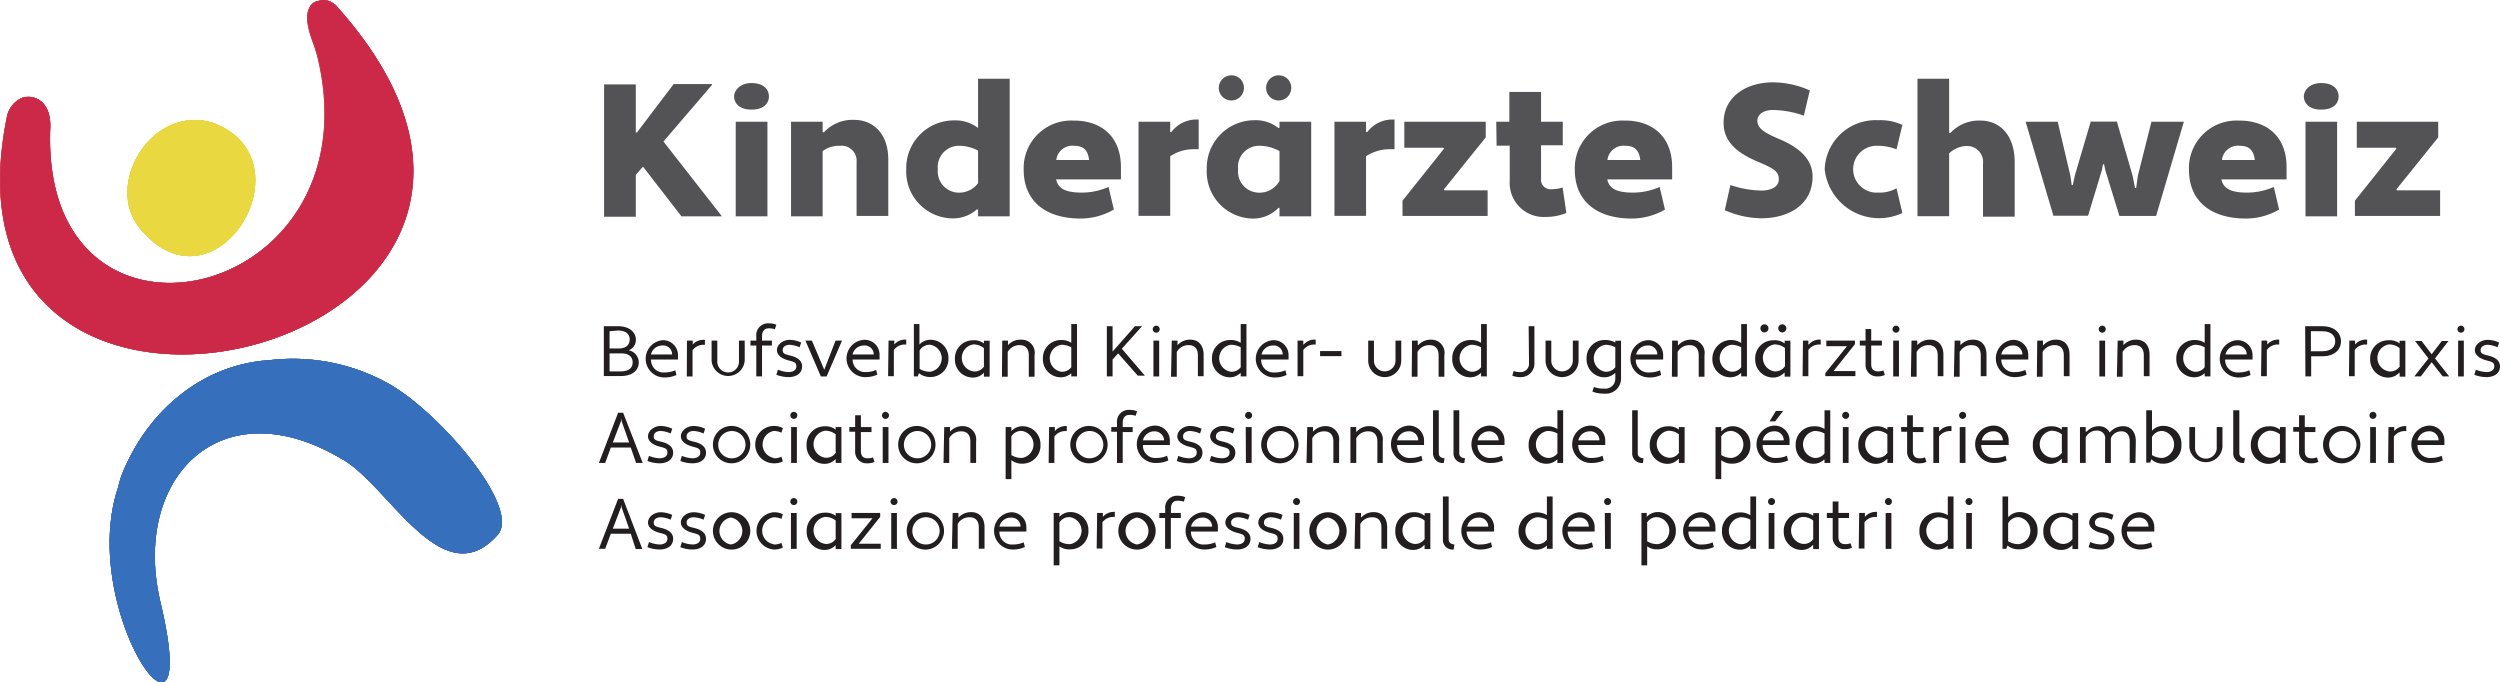 <?xml version="1.0" encoding="UTF-8"?>
<svg xmlns="http://www.w3.org/2000/svg" id="Ebene_1" data-name="Ebene 1" viewBox="0 0 278.43 75.97">
  <defs>
    <style>
      .cls-1 {
        fill: #cb4b51;
      }

      .cls-2 {
        fill: #e6d03f;
      }

      .cls-3 {
        fill: #4668b1;
      }

      .cls-4 {
        fill: #cc2948;
      }

      .cls-5 {
        fill: #e9d83f;
      }

      .cls-6 {
        fill: #366fbb;
      }

      .cls-7 {
        fill: #535356;
      }

      .cls-8 {
        fill: #221e1f;
      }
    </style>
  </defs>
  <g>
    <path class="cls-1" d="M38.88,1.92C73.65,40.29-7.22,60.4,2.4,14.27a2.93,2.93,0,0,1,1.37-1.79c.88-.6,3.56-.36,3.41,3.24C6.05,43.5,43.38,35.34,37,8c-.38-1.66-1-2.58-1.19-4.24-.07-.66.07-1.93,1.09-2.19l.07,0a1.79,1.79,0,0,1,1.88.39" transform="translate(-1.6 -1.44)"></path>
    <path class="cls-2" d="M25.25,15.1c11.18,4.11.3,22-8.12,11.73C13.2,22,18.45,13.08,25.25,15.1" transform="translate(-1.6 -1.44)"></path>
    <path class="cls-3" d="M31.65,41.55A21.92,21.92,0,0,1,45,44.24c5.63,3.25,14.49,13.58,12.09,16.68-6.2,7.16-12.28-5.62-17.49-8.4-13.53-8-23.39,2.25-20.14,16,4.87,20.54-9.37,1.07-4.7-12.82a10.51,10.51,0,0,1,.89-2.49C18.46,47,24.25,42,31.65,41.55" transform="translate(-1.6 -1.44)"></path>
  </g>
  <g>
    <path class="cls-1" d="M38.88,1.92C73.65,40.29-7.22,60.4,2.4,14.27a2.93,2.93,0,0,1,1.37-1.79c.88-.6,3.56-.36,3.41,3.24C6.05,43.5,43.38,35.34,37,8c-.38-1.66-1-2.58-1.19-4.24-.07-.66.07-1.93,1.09-2.19l.07,0a1.79,1.79,0,0,1,1.88.39" transform="translate(-1.6 -1.44)"></path>
    <path class="cls-2" d="M25.25,15.1c11.18,4.11.3,22-8.12,11.73C13.2,22,18.45,13.08,25.25,15.1" transform="translate(-1.6 -1.44)"></path>
    <path class="cls-3" d="M31.65,41.55A21.92,21.92,0,0,1,45,44.24c5.63,3.25,14.49,13.58,12.09,16.68-6.2,7.16-12.28-5.62-17.49-8.4-13.53-8-23.39,2.25-20.14,16,4.87,20.54-9.37,1.07-4.7-12.82a10.51,10.51,0,0,1,.89-2.49C18.46,47,24.25,42,31.65,41.55" transform="translate(-1.6 -1.44)"></path>
  </g>
  <g>
    <path class="cls-1" d="M38.9,1.92C73.67,40.29-7.2,60.4,2.42,14.27a2.93,2.93,0,0,1,1.37-1.79c.88-.6,3.56-.36,3.41,3.24C6.07,43.5,43.4,35.34,37.05,8c-.38-1.66-1-2.58-1.19-4.24-.07-.66.07-1.93,1.09-2.19l.07,0a1.8,1.8,0,0,1,1.88.39" transform="translate(-1.6 -1.44)"></path>
    <path class="cls-2" d="M25.27,15.1c11.18,4.11.3,22-8.12,11.73C13.22,22,18.46,13.08,25.27,15.1" transform="translate(-1.6 -1.44)"></path>
    <path class="cls-3" d="M31.66,41.55A21.89,21.89,0,0,1,45,44.24c5.63,3.25,14.5,13.58,12.1,16.68-6.2,7.16-12.28-5.62-17.49-8.4-13.53-8-23.39,2.25-20.14,16,4.87,20.54-9.37,1.07-4.7-12.82a10.51,10.51,0,0,1,.89-2.49C18.47,47,24.27,42,31.66,41.55" transform="translate(-1.6 -1.44)"></path>
  </g>
  <g>
    <path class="cls-1" d="M38.9,1.92C73.67,40.29-7.2,60.4,2.42,14.27a2.93,2.93,0,0,1,1.37-1.79c.88-.6,3.56-.36,3.41,3.24C6.07,43.5,43.4,35.34,37.05,8c-.38-1.66-1-2.58-1.19-4.24-.07-.66.07-1.93,1.1-2.19l.07,0a1.78,1.78,0,0,1,1.87.39" transform="translate(-1.6 -1.44)"></path>
    <path class="cls-2" d="M25.27,15.1c11.18,4.11.3,22-8.12,11.73C13.22,22,18.47,13.08,25.27,15.1" transform="translate(-1.6 -1.44)"></path>
    <path class="cls-3" d="M31.67,41.55A21.9,21.9,0,0,1,45,44.24C50.64,47.49,59.5,57.82,57.1,60.92c-6.2,7.16-12.27-5.62-17.49-8.4-13.53-8-23.39,2.25-20.13,16C24.34,89,10.1,69.56,14.77,55.67a10.51,10.51,0,0,1,.89-2.49C18.48,47,24.27,42,31.67,41.55" transform="translate(-1.6 -1.44)"></path>
  </g>
  <g>
    <path class="cls-4" d="M38.91,1.92C73.67,40.29-7.19,60.4,2.43,14.27a2.92,2.92,0,0,1,1.36-1.79c.89-.6,3.56-.36,3.41,3.24C6.07,43.5,43.4,35.34,37.06,8c-.39-1.66-1-2.58-1.2-4.24-.07-.66.08-1.93,1.1-2.19l.07,0a1.81,1.81,0,0,1,1.88.39" transform="translate(-1.6 -1.44)"></path>
    <path class="cls-5" d="M25.27,15.1c11.19,4.11.31,22-8.11,11.73C13.22,22,18.47,13.08,25.27,15.1" transform="translate(-1.6 -1.44)"></path>
    <path class="cls-6" d="M31.67,41.55A21.9,21.9,0,0,1,45,44.24C50.64,47.49,59.5,57.82,57.1,60.92c-6.19,7.16-12.27-5.62-17.49-8.4-13.53-8-23.38,2.25-20.13,16C24.35,89,10.1,69.56,14.77,55.67a11,11,0,0,1,.89-2.49C18.48,47,24.27,42,31.67,41.55" transform="translate(-1.6 -1.44)"></path>
  </g>
  <g>
    <path class="cls-7" d="M73.21,20l-.8.92v4.66H68.88V10.84h3.53v5.35l.13,0,4.09-5.39h4.26l0,.1-5.4,6.3L82,25.53H77.49Z" transform="translate(-1.6 -1.44)"></path>
    <path class="cls-7" d="M85.29,10.69c1.44,0,1.95.78,1.95,1.49s-.51,1.47-1.95,1.47-1.94-.82-1.94-1.47S84,10.69,85.29,10.69ZM83.54,15h3.53V25.53H83.54Z" transform="translate(-1.6 -1.44)"></path>
    <path class="cls-7" d="M89.7,15h3.52v1.13l.13.06a4.33,4.33,0,0,1,3.38-1.4c2.08,0,3.8,1.49,3.8,4.41v6.29H97V19.47a1.67,1.67,0,0,0-1.85-1.79,3,3,0,0,0-1.93.59v7.26H89.7Z" transform="translate(-1.6 -1.44)"></path>
    <path class="cls-7" d="M110.53,15.69V10.21h3.52V25.53h-3.52v-.77l-.13,0a4,4,0,0,1-2.81,1,5.22,5.22,0,0,1-5.06-5.45,5.31,5.31,0,0,1,5.27-5.46A4.21,4.21,0,0,1,110.53,15.69Zm0,6.15V18.21a4.59,4.59,0,0,0-2.29-.53,2.36,2.36,0,0,0-2.19,2.61,2.36,2.36,0,0,0,2.19,2.6A2.61,2.61,0,0,0,110.53,21.84Z" transform="translate(-1.6 -1.44)"></path>
    <path class="cls-7" d="M126.44,20.16v1.26h-7.22c.23,1,1,1.45,2.75,1.47a7.42,7.42,0,0,0,3.09-.63l.59,2.52a7.44,7.44,0,0,1-3.68,1c-4,0-6.36-2-6.36-5.43a5.29,5.29,0,0,1,5.5-5.48C124.24,14.83,126.49,16.65,126.44,20.16Zm-7.2-.9h3.65c-.12-1.22-.77-1.58-1.63-1.58A1.8,1.8,0,0,0,119.24,19.26Z" transform="translate(-1.6 -1.44)"></path>
    <path class="cls-7" d="M128.4,15h3.53v1.15l.12,0a3.52,3.52,0,0,1,2.75-1.4h.3v3.31h-.51a4.7,4.7,0,0,0-2.66.78v6.64H128.4Z" transform="translate(-1.6 -1.44)"></path>
    <path class="cls-7" d="M144,15.71l.1-.06V15h3.53V25.53H144.1v-.94l-.12,0a3.92,3.92,0,0,1-3,1.19A5.22,5.22,0,0,1,136,20.29a5.31,5.31,0,0,1,5.27-5.46A4.09,4.09,0,0,1,144,15.71Zm-5.27-5.88a1.38,1.38,0,0,1,1.41,1.41,1.4,1.4,0,1,1-1.41-1.41Zm5.37,11.76V18.27a4.57,4.57,0,0,0-2.43-.59,2.35,2.35,0,0,0-2.18,2.61,2.35,2.35,0,0,0,2.18,2.6A2.53,2.53,0,0,0,144.1,21.59ZM144,9.83a1.38,1.38,0,0,1,1.41,1.41A1.4,1.4,0,1,1,144,9.83Z" transform="translate(-1.6 -1.44)"></path>
    <path class="cls-7" d="M150.22,15h3.52v1.15l.13,0a3.52,3.52,0,0,1,2.75-1.4h.29v3.31h-.5a4.75,4.75,0,0,0-2.67.78v6.64h-3.52Z" transform="translate(-1.6 -1.44)"></path>
    <path class="cls-7" d="M158,15h9.07v1.74l-4.66,5.79.06.11h4.81v2.85H157.8V23.79L162.42,18l-.07-.11H158Z" transform="translate(-1.6 -1.44)"></path>
    <path class="cls-7" d="M168.24,15h1.46V11.68h3.53V15h2.42v2.62h-2.42v3.72a1.06,1.06,0,0,0,1.2,1.17,3.87,3.87,0,0,0,1.2-.19l.42,2.84a6.06,6.06,0,0,1-2.31.44,3.79,3.79,0,0,1-4-4V17.66h-1.46Z" transform="translate(-1.6 -1.44)"></path>
    <path class="cls-7" d="M187.83,20.16v1.26H180.6c.23,1,1,1.45,2.75,1.47a7.36,7.36,0,0,0,3.09-.63l.59,2.52a7.44,7.44,0,0,1-3.68,1c-4,0-6.36-2-6.36-5.43a5.29,5.29,0,0,1,5.5-5.48C185.62,14.83,187.87,16.65,187.83,20.16Zm-7.21-.9h3.66c-.13-1.22-.78-1.58-1.64-1.58A1.81,1.81,0,0,0,180.62,19.26Z" transform="translate(-1.6 -1.44)"></path>
    <path class="cls-7" d="M194.32,22.05a11.33,11.33,0,0,0,3.46.61c1,0,1.93-.36,1.93-1.26s-.61-1.22-2.45-2c-2.33-1-3.7-2.26-3.7-4.28,0-3,2.65-4.51,5.48-4.51a10.25,10.25,0,0,1,4.12.9l-.66,2.81a10.86,10.86,0,0,0-3.46-.63c-.92,0-1.72.42-1.72,1.2s.69,1.3,2.35,2c2.41,1,3.8,2.33,3.8,4.22,0,3.2-2.77,4.64-5.69,4.64a10.37,10.37,0,0,1-4.09-.9Z" transform="translate(-1.6 -1.44)"></path>
    <path class="cls-7" d="M210.76,22.89a3.88,3.88,0,0,0,2.06-.48l.65,2.75a6.09,6.09,0,0,1-8.65-4.87,5.66,5.66,0,0,1,5.94-5.46,5.83,5.83,0,0,1,2.71.52l-.65,2.73a5.37,5.37,0,0,0-2.06-.4,2.61,2.61,0,1,0,0,5.21Z" transform="translate(-1.6 -1.44)"></path>
    <path class="cls-7" d="M215.15,10.21h3.53v6l.12.06a4.33,4.33,0,0,1,3.38-1.4c2.08,0,3.8,1.55,3.8,4.64v6.06h-3.53V19.7a1.78,1.78,0,0,0-1.84-2,2.92,2.92,0,0,0-1.93.82v7h-3.53Z" transform="translate(-1.6 -1.44)"></path>
    <path class="cls-7" d="M239.11,21l.27,1.37h.13L239.7,21l1.51-6h3.61l-3.09,10.49h-4.09l-1.58-5.14-.12-.61-.13,0-.1.59-1.56,5.14h-3.86L227.2,15h3.57l1.41,6,.15,1.05h.12l.23-1.07,1.77-6h2.91Z" transform="translate(-1.6 -1.44)"></path>
    <path class="cls-7" d="M256.26,20.16v1.26H249c.23,1,1,1.45,2.75,1.47a7.39,7.39,0,0,0,3.09-.63l.59,2.52a7.44,7.44,0,0,1-3.68,1c-4,0-6.36-2-6.36-5.43a5.29,5.29,0,0,1,5.5-5.48C254.06,14.83,256.31,16.65,256.26,20.16Zm-7.2-.9h3.66c-.13-1.22-.78-1.58-1.64-1.58A1.8,1.8,0,0,0,249.06,19.26Z" transform="translate(-1.6 -1.44)"></path>
    <path class="cls-7" d="M260.11,10.69c1.45,0,1.95.78,1.95,1.49s-.5,1.47-1.95,1.47-1.93-.82-1.93-1.47S258.79,10.69,260.11,10.69ZM258.37,15h3.52V25.53h-3.52Z" transform="translate(-1.6 -1.44)"></path>
    <path class="cls-7" d="M264.08,15h9.07v1.74l-4.66,5.79.06.11h4.81v2.85h-9.49V23.79L268.49,18l-.07-.11h-4.34Z" transform="translate(-1.6 -1.44)"></path>
  </g>
  <g>
    <path class="cls-8" d="M68.85,37.77h1.57c1.3,0,2,.68,2,1.52a1.22,1.22,0,0,1-.81,1.16v0a1.39,1.39,0,0,1,1.13,1.35c0,.84-.66,1.52-2,1.52H68.85Zm.64.56v1.92h1c.87,0,1.24-.43,1.24-1s-.39-1-1.32-1Zm0,2.47v2h1.25c.93,0,1.32-.43,1.32-1s-.37-1-1.24-1Z" transform="translate(-1.6 -1.44)"></path>
    <path class="cls-8" d="M77.11,41v.48h-3a1.38,1.38,0,0,0,1.52,1.44,2.83,2.83,0,0,0,1.18-.24l.13.52a3.08,3.08,0,0,1-1.31.28,2.08,2.08,0,0,1-.24-4.15A1.66,1.66,0,0,1,77.11,41Zm-3-.08h2.35a1,1,0,0,0-1.11-1A1.28,1.28,0,0,0,74.11,40.88Z" transform="translate(-1.6 -1.44)"></path>
    <path class="cls-8" d="M78.11,39.37h.64v.44l0,0A1.58,1.58,0,0,1,80,39.29h.11v.55h-.19a1.5,1.5,0,0,0-1.19.61v2.92h-.64Z" transform="translate(-1.6 -1.44)"></path>
    <path class="cls-8" d="M84.54,41.6a1.85,1.85,0,0,1-3.69,0V39.37h.64V41.6a1.21,1.21,0,1,0,2.41,0V39.37h.64Z" transform="translate(-1.6 -1.44)"></path>
    <path class="cls-8" d="M85.18,39.37h.65v-.48a1.31,1.31,0,0,1,1.36-1.44,2.08,2.08,0,0,1,.87.16l-.16.5a2,2,0,0,0-.71-.1c-.46,0-.72.33-.72.88v.48h1.1v.55h-1.1v3.44h-.64V39.92h-.65Z" transform="translate(-1.6 -1.44)"></path>
    <path class="cls-8" d="M88.24,42.61a3.37,3.37,0,0,0,1.19.27c.44,0,.86-.19.86-.63s-.21-.5-.87-.67-1.29-.53-1.29-1.15.67-1.14,1.41-1.14a3.13,3.13,0,0,1,1.29.3l-.18.53a3,3,0,0,0-1.11-.28c-.41,0-.77.21-.77.59s.21.46.8.6c.84.19,1.36.57,1.36,1.22,0,.82-.72,1.19-1.5,1.19a4,4,0,0,1-1.37-.26Z" transform="translate(-1.6 -1.44)"></path>
    <path class="cls-8" d="M93.4,42.62l0,.14h0l0-.14,1.26-3.25h.72l-1.72,4h-.64l-1.72-4h.72Z" transform="translate(-1.6 -1.44)"></path>
    <path class="cls-8" d="M99.56,41v.48h-3A1.38,1.38,0,0,0,98,42.88a2.86,2.86,0,0,0,1.18-.24l.13.52a3.08,3.08,0,0,1-1.31.28,2.08,2.08,0,0,1-.24-4.15A1.66,1.66,0,0,1,99.56,41Zm-3-.08h2.35a1,1,0,0,0-1.11-1A1.28,1.28,0,0,0,96.56,40.88Z" transform="translate(-1.6 -1.44)"></path>
    <path class="cls-8" d="M100.56,39.37h.64v.44l0,0a1.58,1.58,0,0,1,1.22-.55h.11v.55h-.19a1.5,1.5,0,0,0-1.19.61v2.92h-.64Z" transform="translate(-1.6 -1.44)"></path>
    <path class="cls-8" d="M103.94,43l-.12.36h-.44V37.53H104v2.28h0a1.69,1.69,0,0,1,1.3-.53,2,2,0,0,1,1.93,2.07,2,2,0,0,1-2,2.08A2,2,0,0,1,103.94,43Zm.08-2.48v2a2.12,2.12,0,0,0,1.19.32,1.52,1.52,0,0,0,0-3A1.26,1.26,0,0,0,104,40.52Z" transform="translate(-1.6 -1.44)"></path>
    <path class="cls-8" d="M111.18,39.69l0,0v-.3h.64v4h-.64v-.44l0,0a1.66,1.66,0,0,1-1.3.54,2,2,0,0,1-1.93-2.08,2,2,0,0,1,2-2.07A1.79,1.79,0,0,1,111.18,39.69Zm0,2.52v-2a1.82,1.82,0,0,0-1.19-.41,1.52,1.52,0,0,0,0,3A1.24,1.24,0,0,0,111.22,42.21Z" transform="translate(-1.6 -1.44)"></path>
    <path class="cls-8" d="M113.22,39.37h.64v.51l0,0a1.86,1.86,0,0,1,1.46-.61A1.46,1.46,0,0,1,116.82,41v2.4h-.64V41c0-.78-.43-1.12-1-1.12a1.49,1.49,0,0,0-1.35.76v2.76h-.64Z" transform="translate(-1.6 -1.44)"></path>
    <path class="cls-8" d="M120.91,39.62V37.53h.64v5.83h-.64V43l0,0a1.69,1.69,0,0,1-1.23.46,2,2,0,0,1-1.93-2.08,2,2,0,0,1,2-2.07A2,2,0,0,1,120.91,39.62Zm0,2.72V40.12a2.21,2.21,0,0,0-1.12-.28,1.52,1.52,0,0,0,0,3A1.28,1.28,0,0,0,120.91,42.34Z" transform="translate(-1.6 -1.44)"></path>
    <path class="cls-8" d="M126.13,40.8l-.62.68v1.88h-.64V37.77h.64V40.6l0,0L128,37.77h.79l0,0-2.25,2.51,2.57,3v0h-.79Z" transform="translate(-1.6 -1.44)"></path>
    <path class="cls-8" d="M130.37,37.71a.39.39,0,1,1-.39.39A.4.4,0,0,1,130.37,37.71Zm-.31,1.66h.64v4h-.64Z" transform="translate(-1.6 -1.44)"></path>
    <path class="cls-8" d="M132.1,39.37h.64v.51l0,0a1.87,1.87,0,0,1,1.47-.61c.79,0,1.44.56,1.44,1.67v2.4h-.64V41c0-.78-.43-1.12-1-1.12a1.47,1.47,0,0,0-1.35.76v2.76h-.64Z" transform="translate(-1.6 -1.44)"></path>
    <path class="cls-8" d="M139.78,39.62V37.53h.64v5.83h-.64V43l-.05,0a1.69,1.69,0,0,1-1.23.46,2,2,0,0,1-1.92-2.08,2,2,0,0,1,2-2.07A2,2,0,0,1,139.78,39.62Zm0,2.72V40.12a2.21,2.21,0,0,0-1.12-.28,1.52,1.52,0,0,0,0,3A1.28,1.28,0,0,0,139.78,42.34Z" transform="translate(-1.6 -1.44)"></path>
    <path class="cls-8" d="M145.11,41v.48h-3.05a1.38,1.38,0,0,0,1.52,1.44,2.83,2.83,0,0,0,1.18-.24l.13.52a3.05,3.05,0,0,1-1.31.28,2.08,2.08,0,0,1-.24-4.15A1.66,1.66,0,0,1,145.11,41Zm-3-.08h2.35a1,1,0,0,0-1.11-1A1.29,1.29,0,0,0,142.11,40.88Z" transform="translate(-1.6 -1.44)"></path>
    <path class="cls-8" d="M146.11,39.37h.64v.44l.05,0a1.58,1.58,0,0,1,1.22-.55h.11v.55h-.19a1.5,1.5,0,0,0-1.19.61v2.92h-.64Z" transform="translate(-1.6 -1.44)"></path>
    <path class="cls-8" d="M148.62,41.1v-.56H151v.56Z" transform="translate(-1.6 -1.44)"></path>
    <path class="cls-8" d="M157.66,41.6a1.84,1.84,0,1,1-3.68,0V39.37h.64V41.6a1.2,1.2,0,1,0,2.4,0V39.37h.64Z" transform="translate(-1.6 -1.44)"></path>
    <path class="cls-8" d="M158.86,39.37h.64v.51l.05,0a1.86,1.86,0,0,1,1.46-.61A1.46,1.46,0,0,1,162.46,41v2.4h-.64V41c0-.78-.43-1.12-1-1.12a1.49,1.49,0,0,0-1.35.76v2.76h-.64Z" transform="translate(-1.6 -1.44)"></path>
    <path class="cls-8" d="M166.55,39.62V37.53h.64v5.83h-.64V43l-.05,0a1.69,1.69,0,0,1-1.23.46,2,2,0,0,1-1.93-2.08,2,2,0,0,1,2-2.07A2,2,0,0,1,166.55,39.62Zm0,2.72V40.12a2.21,2.21,0,0,0-1.12-.28,1.52,1.52,0,0,0,0,3A1.28,1.28,0,0,0,166.55,42.34Z" transform="translate(-1.6 -1.44)"></path>
    <path class="cls-8" d="M171.85,37.77h.64v4.07a1.51,1.51,0,0,1-1.6,1.6,2.06,2.06,0,0,1-.86-.17l.15-.51a1.92,1.92,0,0,0,.71.12.93.93,0,0,0,1-1Z" transform="translate(-1.6 -1.44)"></path>
    <path class="cls-8" d="M177.41,41.6a1.84,1.84,0,0,1-3.68,0V39.37h.64V41.6a1.2,1.2,0,1,0,2.4,0V39.37h.64Z" transform="translate(-1.6 -1.44)"></path>
    <path class="cls-8" d="M181.5,43l-.05,0a1.69,1.69,0,0,1-1.23.46,2,2,0,0,1-1.92-2.08,2,2,0,0,1,2-2.07,2.24,2.24,0,0,1,1.2.28v-.2h.64V43.6a1.69,1.69,0,0,1-1.84,1.68,3.4,3.4,0,0,1-1.35-.23l.16-.51a3.17,3.17,0,0,0,1.19.18,1.1,1.1,0,0,0,1.2-1.12Zm0-.66V40.12a2.41,2.41,0,0,0-1.12-.28,1.52,1.52,0,0,0,0,3A1.28,1.28,0,0,0,181.5,42.34Z" transform="translate(-1.6 -1.44)"></path>
    <path class="cls-8" d="M186.83,41v.48h-3.05a1.38,1.38,0,0,0,1.52,1.44,2.83,2.83,0,0,0,1.18-.24l.13.52a3.05,3.05,0,0,1-1.31.28,2.08,2.08,0,0,1-.24-4.15A1.66,1.66,0,0,1,186.83,41Zm-3-.08h2.35a1,1,0,0,0-1.11-1A1.29,1.29,0,0,0,183.83,40.88Z" transform="translate(-1.6 -1.44)"></path>
    <path class="cls-8" d="M187.83,39.37h.64v.51l.05,0a1.86,1.86,0,0,1,1.46-.61A1.47,1.47,0,0,1,191.43,41v2.4h-.64V41c0-.78-.43-1.12-1-1.12a1.49,1.49,0,0,0-1.35.76v2.76h-.64Z" transform="translate(-1.6 -1.44)"></path>
    <path class="cls-8" d="M195.52,39.62V37.53h.64v5.83h-.64V43l-.05,0a1.71,1.71,0,0,1-1.23.46,2,2,0,0,1-1.93-2.08,2.08,2.08,0,0,1,3.21-1.74Zm0,2.72V40.12a2.21,2.21,0,0,0-1.12-.28,1.52,1.52,0,0,0,0,3A1.29,1.29,0,0,0,195.52,42.34Z" transform="translate(-1.6 -1.44)"></path>
    <path class="cls-8" d="M200.36,39.69l0,0v-.3H201v4h-.64v-.44l-.05,0a1.68,1.68,0,0,1-1.3.54,2,2,0,0,1-1.93-2.08,2,2,0,0,1,2-2.07A1.81,1.81,0,0,1,200.36,39.69Zm-2.26-2.13a.45.45,0,1,1-.44.45A.45.45,0,0,1,198.1,37.56Zm2.3,4.65v-2a1.82,1.82,0,0,0-1.19-.41,1.52,1.52,0,0,0,0,3A1.25,1.25,0,0,0,200.4,42.21Zm-.31-4.65a.45.45,0,1,1-.44.45A.45.45,0,0,1,200.09,37.56Z" transform="translate(-1.6 -1.44)"></path>
    <path class="cls-8" d="M202.4,39.37H203v.44l.05,0a1.58,1.58,0,0,1,1.22-.55h.11v.55h-.19a1.5,1.5,0,0,0-1.19.61v2.92h-.64Z" transform="translate(-1.6 -1.44)"></path>
    <path class="cls-8" d="M205,39.37h3.19v.4l-2.39,3,0,0h2.44v.56h-3.35V43l2.41-3H205Z" transform="translate(-1.6 -1.44)"></path>
    <path class="cls-8" d="M208.73,39.37h.64V38.09H210v1.28h1.19v.55H210V42c0,.56.3.8.72.8a1.63,1.63,0,0,0,.64-.1l.16.5a1.79,1.79,0,0,1-.8.16A1.27,1.27,0,0,1,209.37,42V39.92h-.64Z" transform="translate(-1.6 -1.44)"></path>
    <path class="cls-8" d="M212.76,37.71a.39.39,0,1,1-.39.39A.4.4,0,0,1,212.76,37.71Zm-.31,1.66h.64v4h-.64Z" transform="translate(-1.6 -1.44)"></path>
    <path class="cls-8" d="M214.49,39.37h.64v.51l0,0a1.87,1.87,0,0,1,1.47-.61c.79,0,1.44.56,1.44,1.67v2.4h-.63V41c0-.78-.44-1.12-1-1.12a1.49,1.49,0,0,0-1.35.76v2.76h-.64Z" transform="translate(-1.6 -1.44)"></path>
    <path class="cls-8" d="M219.29,39.37h.64v.51l0,0a1.87,1.87,0,0,1,1.47-.61c.79,0,1.44.56,1.44,1.67v2.4h-.64V41c0-.78-.43-1.12-1-1.12a1.49,1.49,0,0,0-1.35.76v2.76h-.64Z" transform="translate(-1.6 -1.44)"></path>
    <path class="cls-8" d="M227.49,41v.48h-3A1.37,1.37,0,0,0,226,42.88a2.78,2.78,0,0,0,1.17-.24l.14.52a3.12,3.12,0,0,1-1.31.28,2.08,2.08,0,0,1-.24-4.15A1.66,1.66,0,0,1,227.49,41Zm-3-.08h2.35a1,1,0,0,0-1.11-1A1.29,1.29,0,0,0,224.49,40.88Z" transform="translate(-1.6 -1.44)"></path>
    <path class="cls-8" d="M228.49,39.37h.64v.51l.05,0a1.87,1.87,0,0,1,1.47-.61c.79,0,1.44.56,1.44,1.67v2.4h-.64V41c0-.78-.43-1.12-1-1.12a1.5,1.5,0,0,0-1.36.76v2.76h-.64Z" transform="translate(-1.6 -1.44)"></path>
    <path class="cls-8" d="M235.73,37.71a.39.39,0,1,1-.39.39A.4.4,0,0,1,235.73,37.71Zm-.32,1.66h.64v4h-.64Z" transform="translate(-1.6 -1.44)"></path>
    <path class="cls-8" d="M237.45,39.37h.64v.51l0,0a1.87,1.87,0,0,1,1.47-.61c.79,0,1.44.56,1.44,1.67v2.4h-.64V41c0-.78-.43-1.12-1-1.12a1.5,1.5,0,0,0-1.36.76v2.76h-.64Z" transform="translate(-1.6 -1.44)"></path>
    <path class="cls-8" d="M247.14,39.62V37.53h.64v5.83h-.64V43l0,0a1.69,1.69,0,0,1-1.23.46,2,2,0,0,1-1.93-2.08,2,2,0,0,1,2-2.07A2,2,0,0,1,247.14,39.62Zm0,2.72V40.12a2.21,2.21,0,0,0-1.12-.28,1.52,1.52,0,0,0,0,3A1.28,1.28,0,0,0,247.14,42.34Z" transform="translate(-1.6 -1.44)"></path>
    <path class="cls-8" d="M252.47,41v.48h-3.05a1.38,1.38,0,0,0,1.52,1.44,2.83,2.83,0,0,0,1.18-.24l.13.52a3.08,3.08,0,0,1-1.31.28,2.08,2.08,0,0,1-.24-4.15A1.66,1.66,0,0,1,252.47,41Zm-3-.08h2.35a1,1,0,0,0-1.11-1A1.28,1.28,0,0,0,249.47,40.88Z" transform="translate(-1.6 -1.44)"></path>
    <path class="cls-8" d="M253.47,39.37h.64v.44l0,0a1.58,1.58,0,0,1,1.22-.55h.11v.55h-.19a1.5,1.5,0,0,0-1.19.61v2.92h-.64Z" transform="translate(-1.6 -1.44)"></path>
    <path class="cls-8" d="M258.33,37.77h1.91c1.36,0,2.08.76,2.08,1.68s-.72,1.67-2.08,1.67H259v2.24h-.64Zm.64.56v2.23h1.27c1,0,1.44-.49,1.44-1.11s-.45-1.12-1.44-1.12Z" transform="translate(-1.6 -1.44)"></path>
    <path class="cls-8" d="M263.25,39.37h.64v.44l0,0a1.62,1.62,0,0,1,1.23-.55h.11v.55h-.19a1.48,1.48,0,0,0-1.19.61v2.92h-.64Z" transform="translate(-1.6 -1.44)"></path>
    <path class="cls-8" d="M268.85,39.69l0,0v-.3h.64v4h-.64v-.44l-.05,0a1.68,1.68,0,0,1-1.31.54,2,2,0,0,1-1.92-2.08,2,2,0,0,1,2-2.07A1.82,1.82,0,0,1,268.85,39.69Zm0,2.52v-2a1.85,1.85,0,0,0-1.2-.41,1.52,1.52,0,0,0,0,3A1.26,1.26,0,0,0,268.89,42.21Z" transform="translate(-1.6 -1.44)"></path>
    <path class="cls-8" d="M272.42,41.78l-1.21,1.58h-.72l1.57-2-1.49-1.94h.73l1.12,1.47,1.13-1.47h.74l-1.5,1.94,1.58,2h-.72Z" transform="translate(-1.6 -1.44)"></path>
    <path class="cls-8" d="M275.68,37.71a.39.39,0,1,1-.39.39A.4.4,0,0,1,275.68,37.71Zm-.31,1.66H276v4h-.64Z" transform="translate(-1.6 -1.44)"></path>
    <path class="cls-8" d="M277.34,42.61a3.42,3.42,0,0,0,1.19.27c.44,0,.86-.19.86-.63s-.21-.5-.86-.67-1.3-.53-1.3-1.15.67-1.14,1.42-1.14a3.12,3.12,0,0,1,1.28.3l-.17.53a3,3,0,0,0-1.11-.28c-.41,0-.78.21-.78.59s.22.46.8.6c.84.19,1.36.57,1.36,1.22,0,.82-.72,1.19-1.5,1.19a3.87,3.87,0,0,1-1.36-.26Z" transform="translate(-1.6 -1.44)"></path>
    <path class="cls-8" d="M71.85,51.28H69.63L69,53H68.3l2.14-5.59H71L73.18,53h-.74Zm-2-.56h1.82l-.85-2.4,0-.17h-.05l0,.17Z" transform="translate(-1.6 -1.44)"></path>
    <path class="cls-8" d="M73.88,52.21a3.37,3.37,0,0,0,1.19.27c.44,0,.86-.19.86-.63s-.21-.5-.87-.67-1.29-.54-1.29-1.15.67-1.15,1.41-1.15a3.14,3.14,0,0,1,1.29.31l-.18.53a3,3,0,0,0-1.11-.28c-.41,0-.77.2-.77.59s.21.46.8.6c.84.19,1.36.57,1.36,1.22,0,.82-.72,1.19-1.5,1.19a4,4,0,0,1-1.37-.26Z" transform="translate(-1.6 -1.44)"></path>
    <path class="cls-8" d="M77.54,52.21a3.42,3.42,0,0,0,1.19.27c.44,0,.86-.19.86-.63s-.21-.5-.86-.67-1.3-.54-1.3-1.15.67-1.15,1.42-1.15a3.13,3.13,0,0,1,1.28.31l-.17.53a3,3,0,0,0-1.11-.28c-.41,0-.78.2-.78.59s.22.46.8.6c.84.19,1.36.57,1.36,1.22,0,.82-.72,1.19-1.5,1.19a3.87,3.87,0,0,1-1.36-.26Z" transform="translate(-1.6 -1.44)"></path>
    <path class="cls-8" d="M83,48.88A2.08,2.08,0,1,1,81,51,2.07,2.07,0,0,1,83,48.88Zm0,3.6A1.52,1.52,0,1,0,81.59,51,1.49,1.49,0,0,0,83,52.48Z" transform="translate(-1.6 -1.44)"></path>
    <path class="cls-8" d="M87.76,52.48a1.79,1.79,0,0,0,.87-.18l.16.52a2.06,2.06,0,0,1-1,.22,2.08,2.08,0,0,1,0-4.16,2,2,0,0,1,1,.24l-.16.51a1.9,1.9,0,0,0-.87-.19,1.53,1.53,0,0,0,0,3Z" transform="translate(-1.6 -1.44)"></path>
    <path class="cls-8" d="M90,47.31a.39.39,0,1,1-.38.39A.39.39,0,0,1,90,47.31ZM89.71,49h.64v4h-.64Z" transform="translate(-1.6 -1.44)"></path>
    <path class="cls-8" d="M94.67,49.29l0,0V49h.64v4h-.64v-.44l0,0a1.68,1.68,0,0,1-1.3.54A2,2,0,0,1,91.43,51a2,2,0,0,1,2-2.08A1.79,1.79,0,0,1,94.67,49.29Zm0,2.52v-2a1.87,1.87,0,0,0-1.19-.4,1.52,1.52,0,0,0,0,3A1.24,1.24,0,0,0,94.71,51.81Z" transform="translate(-1.6 -1.44)"></path>
    <path class="cls-8" d="M96.19,49h.65V47.69h.64V49h1.18v.56H97.48v2.12c0,.56.29.8.72.8a1.55,1.55,0,0,0,.63-.1l.16.5a1.75,1.75,0,0,1-.79.16,1.28,1.28,0,0,1-1.36-1.36V49.52h-.65Z" transform="translate(-1.6 -1.44)"></path>
    <path class="cls-8" d="M100.22,47.31a.39.39,0,1,1,0,.78.39.39,0,0,1,0-.78ZM99.91,49h.64v4h-.64Z" transform="translate(-1.6 -1.44)"></path>
    <path class="cls-8" d="M103.71,48.88A2.08,2.08,0,1,1,101.63,51,2.07,2.07,0,0,1,103.71,48.88Zm0,3.6A1.52,1.52,0,1,0,102.27,51,1.49,1.49,0,0,0,103.71,52.48Z" transform="translate(-1.6 -1.44)"></path>
    <path class="cls-8" d="M106.76,49h.64v.52l0,0a1.84,1.84,0,0,1,1.46-.62,1.48,1.48,0,0,1,1.45,1.68V53h-.64v-2.4c0-.78-.43-1.12-1-1.12a1.49,1.49,0,0,0-1.35.76V53h-.64Z" transform="translate(-1.6 -1.44)"></path>
    <path class="cls-8" d="M114.24,52.69l0,0V54.8h-.64V49h.64v.45h0a1.68,1.68,0,0,1,1.3-.54A2,2,0,0,1,117.48,51a2,2,0,0,1-2,2.08A1.88,1.88,0,0,1,114.24,52.69Zm0-2.57v2a2.1,2.1,0,0,0,1.19.32,1.52,1.52,0,0,0,0-3A1.25,1.25,0,0,0,114.2,50.12Z" transform="translate(-1.6 -1.44)"></path>
    <path class="cls-8" d="M118.44,49h.64v.45l0,0a1.59,1.59,0,0,1,1.22-.56h.11v.56h-.19a1.5,1.5,0,0,0-1.19.61V53h-.64Z" transform="translate(-1.6 -1.44)"></path>
    <path class="cls-8" d="M122.88,48.88A2.08,2.08,0,1,1,120.8,51,2.07,2.07,0,0,1,122.88,48.88Zm0,3.6A1.52,1.52,0,1,0,121.44,51,1.49,1.49,0,0,0,122.88,52.48Z" transform="translate(-1.6 -1.44)"></path>
    <path class="cls-8" d="M125.37,49H126v-.47a1.31,1.31,0,0,1,1.36-1.44,2.12,2.12,0,0,1,.88.16l-.16.5a2,2,0,0,0-.72-.1c-.46,0-.72.33-.72.88V49h1.11v.56h-1.11V53H126V49.52h-.64Z" transform="translate(-1.6 -1.44)"></path>
    <path class="cls-8" d="M131.89,50.56V51h-3a1.37,1.37,0,0,0,1.52,1.44,2.78,2.78,0,0,0,1.17-.24l.14.52a3.12,3.12,0,0,1-1.31.28,2.08,2.08,0,0,1-.24-4.16A1.66,1.66,0,0,1,131.89,50.56Zm-3-.08h2.36a1.06,1.06,0,0,0-1.12-1A1.29,1.29,0,0,0,128.89,50.48Z" transform="translate(-1.6 -1.44)"></path>
    <path class="cls-8" d="M132.83,52.21a3.42,3.42,0,0,0,1.19.27c.44,0,.86-.19.86-.63s-.21-.5-.87-.67-1.29-.54-1.29-1.15.67-1.15,1.41-1.15a3.14,3.14,0,0,1,1.29.31l-.17.53a3,3,0,0,0-1.12-.28c-.4,0-.77.2-.77.59s.22.46.8.6c.84.19,1.36.57,1.36,1.22,0,.82-.72,1.19-1.5,1.19a3.87,3.87,0,0,1-1.36-.26Z" transform="translate(-1.6 -1.44)"></path>
    <path class="cls-8" d="M136.5,52.21a3.37,3.37,0,0,0,1.19.27c.44,0,.85-.19.85-.63s-.21-.5-.86-.67-1.3-.54-1.3-1.15.68-1.15,1.42-1.15a3.18,3.18,0,0,1,1.29.31l-.18.53a3,3,0,0,0-1.11-.28c-.41,0-.78.2-.78.59s.22.46.8.6c.84.19,1.36.57,1.36,1.22,0,.82-.72,1.19-1.49,1.19a3.92,3.92,0,0,1-1.37-.26Z" transform="translate(-1.6 -1.44)"></path>
    <path class="cls-8" d="M140.66,47.31a.39.39,0,1,1-.39.39A.4.4,0,0,1,140.66,47.31ZM140.34,49H141v4h-.64Z" transform="translate(-1.6 -1.44)"></path>
    <path class="cls-8" d="M144.14,48.88A2.08,2.08,0,1,1,142.06,51,2.07,2.07,0,0,1,144.14,48.88Zm0,3.6A1.52,1.52,0,1,0,142.7,51,1.49,1.49,0,0,0,144.14,52.48Z" transform="translate(-1.6 -1.44)"></path>
    <path class="cls-8" d="M147.19,49h.64v.52l0,0a1.87,1.87,0,0,1,1.46-.62,1.48,1.48,0,0,1,1.45,1.68V53h-.64v-2.4c0-.78-.43-1.12-1-1.12a1.49,1.49,0,0,0-1.35.76V53h-.64Z" transform="translate(-1.6 -1.44)"></path>
    <path class="cls-8" d="M152,49h.64v.52l.05,0a1.85,1.85,0,0,1,1.46-.62,1.48,1.48,0,0,1,1.45,1.68V53H155v-2.4c0-.78-.43-1.12-1-1.12a1.49,1.49,0,0,0-1.35.76V53H152Z" transform="translate(-1.6 -1.44)"></path>
    <path class="cls-8" d="M160.2,50.56V51h-3a1.38,1.38,0,0,0,1.52,1.44,2.86,2.86,0,0,0,1.18-.24l.13.52a3.08,3.08,0,0,1-1.31.28,2.08,2.08,0,0,1-.24-4.16A1.67,1.67,0,0,1,160.2,50.56Zm-3-.08h2.35a1,1,0,0,0-1.11-1A1.28,1.28,0,0,0,157.2,50.48Z" transform="translate(-1.6 -1.44)"></path>
    <path class="cls-8" d="M162.4,53a1.07,1.07,0,0,1-1.2-1.12V47.13h.64v4.79c0,.36.27.53.64.56Z" transform="translate(-1.6 -1.44)"></path>
    <path class="cls-8" d="M164.68,53a1.07,1.07,0,0,1-1.2-1.12V47.13h.64v4.79c0,.36.27.53.64.56Z" transform="translate(-1.6 -1.44)"></path>
    <path class="cls-8" d="M169.16,50.56V51h-3a1.38,1.38,0,0,0,1.52,1.44,2.78,2.78,0,0,0,1.17-.24l.14.52a3.12,3.12,0,0,1-1.31.28,2.08,2.08,0,0,1-.24-4.16A1.66,1.66,0,0,1,169.16,50.56Zm-3-.08h2.35a1.05,1.05,0,0,0-1.11-1A1.28,1.28,0,0,0,166.17,50.48Z" transform="translate(-1.6 -1.44)"></path>
    <path class="cls-8" d="M175.05,49.22V47.13h.64V53h-.64v-.37H175a1.69,1.69,0,0,1-1.23.46A2,2,0,0,1,171.85,51a2,2,0,0,1,2-2.08A1.92,1.92,0,0,1,175.05,49.22Zm0,2.72V49.72a2.18,2.18,0,0,0-1.12-.28,1.52,1.52,0,0,0,0,3A1.28,1.28,0,0,0,175.05,51.94Z" transform="translate(-1.6 -1.44)"></path>
    <path class="cls-8" d="M180.38,50.56V51h-3a1.38,1.38,0,0,0,1.52,1.44,2.8,2.8,0,0,0,1.18-.24l.13.52a3.05,3.05,0,0,1-1.31.28,2.08,2.08,0,0,1-.24-4.16A1.67,1.67,0,0,1,180.38,50.56Zm-3-.08h2.35a1,1,0,0,0-1.11-1A1.29,1.29,0,0,0,177.38,50.48Z" transform="translate(-1.6 -1.44)"></path>
    <path class="cls-8" d="M184.58,53a1.07,1.07,0,0,1-1.2-1.12V47.13H184v4.79c0,.36.27.53.64.56Z" transform="translate(-1.6 -1.44)"></path>
    <path class="cls-8" d="M188.58,49.29l0,0V49h.64v4h-.64v-.44l-.05,0a1.68,1.68,0,0,1-1.3.54A2,2,0,0,1,185.34,51a2,2,0,0,1,2-2.08A1.79,1.79,0,0,1,188.58,49.29Zm0,2.52v-2a1.87,1.87,0,0,0-1.19-.4,1.52,1.52,0,0,0,0,3A1.24,1.24,0,0,0,188.62,51.81Z" transform="translate(-1.6 -1.44)"></path>
    <path class="cls-8" d="M193.3,52.69l0,0V54.8h-.64V49h.64v.45h.05a1.68,1.68,0,0,1,1.3-.54A2,2,0,0,1,196.54,51a2,2,0,0,1-2,2.08A1.9,1.9,0,0,1,193.3,52.69Zm0-2.57v2a2.12,2.12,0,0,0,1.19.32,1.52,1.52,0,0,0,0-3A1.26,1.26,0,0,0,193.26,50.12Z" transform="translate(-1.6 -1.44)"></path>
    <path class="cls-8" d="M200.91,50.56V51h-3a1.38,1.38,0,0,0,1.52,1.44,2.86,2.86,0,0,0,1.18-.24l.13.52a3.08,3.08,0,0,1-1.31.28,2.08,2.08,0,0,1-.24-4.16A1.67,1.67,0,0,1,200.91,50.56Zm-3-.08h2.35a1,1,0,0,0-1.11-1A1.28,1.28,0,0,0,197.91,50.48Zm1.47-3.27h.81l-.89,1.16h-.62Z" transform="translate(-1.6 -1.44)"></path>
    <path class="cls-8" d="M204.8,49.22V47.13h.64V53h-.64v-.37h-.05a1.72,1.72,0,0,1-1.23.46A2,2,0,0,1,201.59,51a2,2,0,0,1,2-2.08A2,2,0,0,1,204.8,49.22Zm0,2.72V49.72a2.23,2.23,0,0,0-1.12-.28,1.52,1.52,0,0,0,0,3A1.29,1.29,0,0,0,204.8,51.94Z" transform="translate(-1.6 -1.44)"></path>
    <path class="cls-8" d="M207.15,47.31a.39.39,0,1,1-.38.39A.39.39,0,0,1,207.15,47.31ZM206.84,49h.64v4h-.64Z" transform="translate(-1.6 -1.44)"></path>
    <path class="cls-8" d="M211.8,49.29l0,0V49h.64v4h-.64v-.44l-.05,0a1.68,1.68,0,0,1-1.31.54A2,2,0,0,1,208.56,51a2,2,0,0,1,2-2.08A1.82,1.82,0,0,1,211.8,49.29Zm0,2.52v-2a1.9,1.9,0,0,0-1.2-.4,1.52,1.52,0,0,0,0,3A1.26,1.26,0,0,0,211.84,51.81Z" transform="translate(-1.6 -1.44)"></path>
    <path class="cls-8" d="M213.32,49H214V47.69h.64V49h1.18v.56h-1.18v2.12c0,.56.29.8.72.8a1.6,1.6,0,0,0,.63-.1l.16.5a1.78,1.78,0,0,1-.79.16A1.28,1.28,0,0,1,214,51.64V49.52h-.65Z" transform="translate(-1.6 -1.44)"></path>
    <path class="cls-8" d="M216.92,49h.64v.45l.05,0a1.59,1.59,0,0,1,1.22-.56h.11v.56h-.19a1.48,1.48,0,0,0-1.19.61V53h-.64Z" transform="translate(-1.6 -1.44)"></path>
    <path class="cls-8" d="M220.17,47.31a.39.39,0,1,1-.38.39A.4.4,0,0,1,220.17,47.31ZM219.86,49h.64v4h-.64Z" transform="translate(-1.6 -1.44)"></path>
    <path class="cls-8" d="M225.31,50.56V51h-3.05a1.38,1.38,0,0,0,1.52,1.44,2.86,2.86,0,0,0,1.18-.24l.13.52a3.08,3.08,0,0,1-1.31.28,2.08,2.08,0,0,1-.24-4.16A1.67,1.67,0,0,1,225.31,50.56Zm-3-.08h2.35a1,1,0,0,0-1.11-1A1.28,1.28,0,0,0,222.31,50.48Z" transform="translate(-1.6 -1.44)"></path>
    <path class="cls-8" d="M231.23,49.29l0,0V49h.64v4h-.64v-.44l-.05,0a1.68,1.68,0,0,1-1.3.54A2,2,0,0,1,228,51a2,2,0,0,1,2-2.08A1.79,1.79,0,0,1,231.23,49.29Zm0,2.52v-2a1.87,1.87,0,0,0-1.19-.4,1.52,1.52,0,0,0,0,3A1.24,1.24,0,0,0,231.27,51.81Z" transform="translate(-1.6 -1.44)"></path>
    <path class="cls-8" d="M239.43,53h-.64v-2.4c0-.78-.4-1.12-.89-1.12a1.26,1.26,0,0,0-1.21.75,1.49,1.49,0,0,1,0,.21V53h-.64V50.4a.85.85,0,0,0-.89-1,1.32,1.32,0,0,0-1.27.76V53h-.64V49h.64v.51H234a1.74,1.74,0,0,1,1.38-.6,1.29,1.29,0,0,1,1.18.7,1.93,1.93,0,0,1,1.54-.7c.76,0,1.37.57,1.37,1.68Z" transform="translate(-1.6 -1.44)"></path>
    <path class="cls-8" d="M241.19,52.59l-.12.37h-.44V47.13h.64v2.28h0a1.68,1.68,0,0,1,1.3-.54A2,2,0,0,1,244.55,51a2,2,0,0,1-2,2.08A1.93,1.93,0,0,1,241.19,52.59Zm.08-2.47v2a2.1,2.1,0,0,0,1.19.32,1.52,1.52,0,0,0,0-3A1.25,1.25,0,0,0,241.27,50.12Z" transform="translate(-1.6 -1.44)"></path>
    <path class="cls-8" d="M249.12,51.2a1.85,1.85,0,0,1-3.69,0V49h.64V51.2a1.21,1.21,0,1,0,2.41,0V49h.64Z" transform="translate(-1.6 -1.44)"></path>
    <path class="cls-8" d="M251.52,53a1.07,1.07,0,0,1-1.2-1.12V47.13H251v4.79c0,.36.27.53.64.56Z" transform="translate(-1.6 -1.44)"></path>
    <path class="cls-8" d="M255.52,49.29l0,0V49h.64v4h-.64v-.44l-.05,0a1.68,1.68,0,0,1-1.31.54A2,2,0,0,1,252.28,51a2,2,0,0,1,2-2.08A1.81,1.81,0,0,1,255.52,49.29Zm0,2.52v-2a1.89,1.89,0,0,0-1.19-.4,1.52,1.52,0,0,0,0,3A1.25,1.25,0,0,0,255.56,51.81Z" transform="translate(-1.6 -1.44)"></path>
    <path class="cls-8" d="M257,49h.65V47.69h.64V49h1.18v.56h-1.18v2.12c0,.56.29.8.71.8a1.6,1.6,0,0,0,.64-.1l.16.5a1.76,1.76,0,0,1-.8.16,1.27,1.27,0,0,1-1.35-1.36V49.52H257Z" transform="translate(-1.6 -1.44)"></path>
    <path class="cls-8" d="M262.4,48.88A2.08,2.08,0,1,1,260.32,51,2.07,2.07,0,0,1,262.4,48.88Zm0,3.6A1.52,1.52,0,1,0,261,51,1.48,1.48,0,0,0,262.4,52.48Z" transform="translate(-1.6 -1.44)"></path>
    <path class="cls-8" d="M265.88,47.31a.39.39,0,1,1-.39.39A.4.4,0,0,1,265.88,47.31ZM265.57,49h.64v4h-.64Z" transform="translate(-1.6 -1.44)"></path>
    <path class="cls-8" d="M267.61,49h.64v.45l0,0a1.63,1.63,0,0,1,1.23-.56h.11v.56h-.19a1.48,1.48,0,0,0-1.19.61V53h-.64Z" transform="translate(-1.6 -1.44)"></path>
    <path class="cls-8" d="M273.84,50.56V51h-3a1.38,1.38,0,0,0,1.52,1.44,2.78,2.78,0,0,0,1.17-.24l.14.52a3.12,3.12,0,0,1-1.31.28,2.08,2.08,0,0,1-.24-4.16A1.67,1.67,0,0,1,273.84,50.56Zm-3-.08h2.35a1,1,0,0,0-1.11-1A1.28,1.28,0,0,0,270.84,50.48Z" transform="translate(-1.6 -1.44)"></path>
    <path class="cls-8" d="M71.85,60.88H69.63L69,62.56H68.3L70.44,57H71l2.14,5.59h-.74Zm-2-.56h1.82l-.85-2.4,0-.17h-.05l0,.17Z" transform="translate(-1.6 -1.44)"></path>
    <path class="cls-8" d="M73.88,61.81a3.37,3.37,0,0,0,1.19.27c.44,0,.86-.19.86-.63s-.21-.5-.87-.67-1.29-.53-1.29-1.15.67-1.14,1.41-1.14a3.13,3.13,0,0,1,1.29.3l-.18.53a3,3,0,0,0-1.11-.27c-.41,0-.77.2-.77.58s.21.46.8.6c.84.19,1.36.57,1.36,1.22,0,.82-.72,1.19-1.5,1.19a4,4,0,0,1-1.37-.26Z" transform="translate(-1.6 -1.44)"></path>
    <path class="cls-8" d="M77.54,61.81a3.42,3.42,0,0,0,1.19.27c.44,0,.86-.19.86-.63s-.21-.5-.86-.67-1.3-.53-1.3-1.15.67-1.14,1.42-1.14a3.12,3.12,0,0,1,1.28.3l-.17.53a3,3,0,0,0-1.11-.27c-.41,0-.78.2-.78.58s.22.46.8.6c.84.19,1.36.57,1.36,1.22,0,.82-.72,1.19-1.5,1.19a3.87,3.87,0,0,1-1.36-.26Z" transform="translate(-1.6 -1.44)"></path>
    <path class="cls-8" d="M83,58.49A2.08,2.08,0,1,1,81,60.56,2.07,2.07,0,0,1,83,58.49Zm0,3.59a1.52,1.52,0,0,0,0-3,1.52,1.52,0,0,0,0,3Z" transform="translate(-1.6 -1.44)"></path>
    <path class="cls-8" d="M87.76,62.08a1.79,1.79,0,0,0,.87-.18l.16.52a2.06,2.06,0,0,1-1,.22,2.08,2.08,0,0,1,0-4.15,2,2,0,0,1,1,.23l-.16.51a2.05,2.05,0,0,0-.87-.18,1.52,1.52,0,0,0,0,3Z" transform="translate(-1.6 -1.44)"></path>
    <path class="cls-8" d="M90,56.91a.39.39,0,1,1-.38.39A.39.39,0,0,1,90,56.91Zm-.31,1.66h.64v4h-.64Z" transform="translate(-1.6 -1.44)"></path>
    <path class="cls-8" d="M94.67,58.89l0,0v-.3h.64v4h-.64v-.44l0,0a1.68,1.68,0,0,1-1.3.54,2,2,0,0,1-1.93-2.08,2,2,0,0,1,2-2.07A1.79,1.79,0,0,1,94.67,58.89Zm0,2.52v-2a1.82,1.82,0,0,0-1.19-.4,1.52,1.52,0,0,0,0,3A1.24,1.24,0,0,0,94.71,61.41Z" transform="translate(-1.6 -1.44)"></path>
    <path class="cls-8" d="M96.44,58.57h3.19V59l-2.39,3,0,0h2.45v.56H96.36v-.4l2.41-3H96.44Z" transform="translate(-1.6 -1.44)"></path>
    <path class="cls-8" d="M101.17,56.91a.39.39,0,1,1-.39.39A.4.4,0,0,1,101.17,56.91Zm-.31,1.66h.63v4h-.63Z" transform="translate(-1.6 -1.44)"></path>
    <path class="cls-8" d="M104.65,58.49a2.08,2.08,0,1,1-2.07,2.07A2.07,2.07,0,0,1,104.65,58.49Zm0,3.59a1.52,1.52,0,1,0-1.44-1.52A1.49,1.49,0,0,0,104.65,62.08Z" transform="translate(-1.6 -1.44)"></path>
    <path class="cls-8" d="M107.7,58.57h.64v.52h0a1.86,1.86,0,0,1,1.46-.61c.8,0,1.45.56,1.45,1.68v2.39h-.64V60.17c0-.79-.43-1.12-1-1.12a1.49,1.49,0,0,0-1.35.75v2.76h-.64Z" transform="translate(-1.6 -1.44)"></path>
    <path class="cls-8" d="M115.91,60.17v.47h-3a1.38,1.38,0,0,0,1.52,1.44,2.83,2.83,0,0,0,1.18-.24l.13.52a3.05,3.05,0,0,1-1.31.28,2.08,2.08,0,0,1-.24-4.15A1.67,1.67,0,0,1,115.91,60.17Zm-3-.08h2.35a1,1,0,0,0-1.11-1A1.27,1.27,0,0,0,112.91,60.09Z" transform="translate(-1.6 -1.44)"></path>
    <path class="cls-8" d="M119.59,62.29l0,0V64.4h-.64V58.57h.64V59h0a1.67,1.67,0,0,1,1.3-.53,2,2,0,0,1,1.93,2.07,2,2,0,0,1-2,2.08A1.88,1.88,0,0,1,119.59,62.29Zm0-2.57v2a2.1,2.1,0,0,0,1.19.32,1.52,1.52,0,0,0,0-3A1.24,1.24,0,0,0,119.55,59.72Z" transform="translate(-1.6 -1.44)"></path>
    <path class="cls-8" d="M123.79,58.57h.64V59l0,0a1.58,1.58,0,0,1,1.22-.55h.11v.56h-.19a1.49,1.49,0,0,0-1.19.6v2.92h-.64Z" transform="translate(-1.6 -1.44)"></path>
    <path class="cls-8" d="M128.23,58.49a2.08,2.08,0,1,1-2.08,2.07A2.07,2.07,0,0,1,128.23,58.49Zm0,3.59a1.52,1.52,0,0,0,0-3,1.52,1.52,0,0,0,0,3Z" transform="translate(-1.6 -1.44)"></path>
    <path class="cls-8" d="M130.72,58.57h.65v-.48a1.31,1.31,0,0,1,1.36-1.44,2.11,2.11,0,0,1,.87.16l-.16.5a2,2,0,0,0-.71-.1c-.47,0-.72.33-.72.88v.48h1.1v.56H132v3.43h-.64V59.13h-.65Z" transform="translate(-1.6 -1.44)"></path>
    <path class="cls-8" d="M137.24,60.17v.47h-3a1.38,1.38,0,0,0,1.52,1.44,2.78,2.78,0,0,0,1.17-.24l.14.52a3.12,3.12,0,0,1-1.31.28,2.08,2.08,0,0,1-.24-4.15A1.66,1.66,0,0,1,137.24,60.17Zm-3-.08h2.35a1,1,0,0,0-1.11-1A1.27,1.27,0,0,0,134.25,60.09Z" transform="translate(-1.6 -1.44)"></path>
    <path class="cls-8" d="M138.18,61.81a3.42,3.42,0,0,0,1.19.27c.44,0,.86-.19.86-.63s-.21-.5-.86-.67-1.3-.53-1.3-1.15.67-1.14,1.42-1.14a3.12,3.12,0,0,1,1.28.3l-.17.53a3,3,0,0,0-1.11-.27c-.41,0-.78.2-.78.58s.22.46.8.6c.84.19,1.36.57,1.36,1.22,0,.82-.72,1.19-1.5,1.19a3.87,3.87,0,0,1-1.36-.26Z" transform="translate(-1.6 -1.44)"></path>
    <path class="cls-8" d="M141.85,61.81a3.37,3.37,0,0,0,1.19.27c.44,0,.85-.19.85-.63s-.2-.5-.86-.67-1.29-.53-1.29-1.15.67-1.14,1.41-1.14a3.13,3.13,0,0,1,1.29.3l-.18.53a3,3,0,0,0-1.11-.27c-.41,0-.78.2-.78.58s.22.46.8.6c.84.19,1.36.57,1.36,1.22,0,.82-.72,1.19-1.49,1.19a4,4,0,0,1-1.37-.26Z" transform="translate(-1.6 -1.44)"></path>
    <path class="cls-8" d="M146,56.91a.39.39,0,1,1-.39.39A.4.4,0,0,1,146,56.91Zm-.31,1.66h.63v4h-.63Z" transform="translate(-1.6 -1.44)"></path>
    <path class="cls-8" d="M149.49,58.49a2.08,2.08,0,1,1-2.07,2.07A2.07,2.07,0,0,1,149.49,58.49Zm0,3.59a1.52,1.52,0,0,0,0-3,1.52,1.52,0,0,0,0,3Z" transform="translate(-1.6 -1.44)"></path>
    <path class="cls-8" d="M152.54,58.57h.64v.52h0a1.86,1.86,0,0,1,1.46-.61c.8,0,1.45.56,1.45,1.68v2.39h-.64V60.17c0-.79-.43-1.12-1-1.12a1.49,1.49,0,0,0-1.35.75v2.76h-.64Z" transform="translate(-1.6 -1.44)"></path>
    <path class="cls-8" d="M160.26,58.89l0,0v-.3h.64v4h-.64v-.44l-.05,0a1.66,1.66,0,0,1-1.3.54A2,2,0,0,1,157,60.56a2,2,0,0,1,2-2.07A1.79,1.79,0,0,1,160.26,58.89Zm0,2.52v-2a1.82,1.82,0,0,0-1.19-.4,1.52,1.52,0,0,0,0,3A1.24,1.24,0,0,0,160.3,61.41Z" transform="translate(-1.6 -1.44)"></path>
    <path class="cls-8" d="M163.5,62.64a1.07,1.07,0,0,1-1.2-1.12V56.73h.64v4.79c0,.36.27.53.64.56Z" transform="translate(-1.6 -1.44)"></path>
    <path class="cls-8" d="M168,60.17v.47h-3.05a1.38,1.38,0,0,0,1.52,1.44,2.83,2.83,0,0,0,1.18-.24l.13.52a3.05,3.05,0,0,1-1.31.28,2.08,2.08,0,0,1-.24-4.15A1.67,1.67,0,0,1,168,60.17Zm-3-.08h2.35a1,1,0,0,0-1.11-1A1.27,1.27,0,0,0,165,60.09Z" transform="translate(-1.6 -1.44)"></path>
    <path class="cls-8" d="M173.88,58.82V56.73h.64v5.83h-.64V62.2l0,0a1.71,1.71,0,0,1-1.23.46,2,2,0,0,1-1.93-2.08,2.08,2.08,0,0,1,3.21-1.74Zm0,2.72V59.32a2.21,2.21,0,0,0-1.12-.27,1.52,1.52,0,0,0,0,3A1.29,1.29,0,0,0,173.88,61.54Z" transform="translate(-1.6 -1.44)"></path>
    <path class="cls-8" d="M179.2,60.17v.47h-3a1.38,1.38,0,0,0,1.52,1.44,2.78,2.78,0,0,0,1.17-.24l.14.52a3.12,3.12,0,0,1-1.31.28,2.08,2.08,0,0,1-.24-4.15A1.66,1.66,0,0,1,179.2,60.17Zm-3-.08h2.35a1,1,0,0,0-1.11-1A1.27,1.27,0,0,0,176.21,60.09Z" transform="translate(-1.6 -1.44)"></path>
    <path class="cls-8" d="M180.64,56.91a.39.39,0,1,1-.39.39A.4.4,0,0,1,180.64,56.91Zm-.31,1.66H181v4h-.64Z" transform="translate(-1.6 -1.44)"></path>
    <path class="cls-8" d="M185.05,62.29l0,0V64.4h-.64V58.57H185V59h0a1.7,1.7,0,0,1,1.31-.53,2,2,0,0,1,1.93,2.07,2,2,0,0,1-2,2.08A1.88,1.88,0,0,1,185.05,62.29Zm0-2.57v2a2.07,2.07,0,0,0,1.19.32,1.52,1.52,0,0,0,0-3A1.23,1.23,0,0,0,185,59.72Z" transform="translate(-1.6 -1.44)"></path>
    <path class="cls-8" d="M192.65,60.17v.47h-3a1.37,1.37,0,0,0,1.52,1.44,2.78,2.78,0,0,0,1.17-.24l.14.52a3.12,3.12,0,0,1-1.31.28,2.08,2.08,0,0,1-.24-4.15A1.66,1.66,0,0,1,192.65,60.17Zm-3-.08H192a1,1,0,0,0-1.11-1A1.28,1.28,0,0,0,189.65,60.09Z" transform="translate(-1.6 -1.44)"></path>
    <path class="cls-8" d="M196.54,58.82V56.73h.64v5.83h-.64V62.2l0,0a1.69,1.69,0,0,1-1.23.46,2,2,0,0,1-1.93-2.08,2,2,0,0,1,2-2.07A2,2,0,0,1,196.54,58.82Zm0,2.72V59.32a2.21,2.21,0,0,0-1.12-.27,1.52,1.52,0,0,0,0,3A1.28,1.28,0,0,0,196.54,61.54Z" transform="translate(-1.6 -1.44)"></path>
    <path class="cls-8" d="M198.89,56.91a.39.39,0,1,1-.38.39A.4.4,0,0,1,198.89,56.91Zm-.31,1.66h.64v4h-.64Z" transform="translate(-1.6 -1.44)"></path>
    <path class="cls-8" d="M203.54,58.89l0,0v-.3h.64v4h-.64v-.44l-.05,0a1.66,1.66,0,0,1-1.3.54,2,2,0,0,1-1.93-2.08,2,2,0,0,1,2-2.07A1.79,1.79,0,0,1,203.54,58.89Zm0,2.52v-2a1.82,1.82,0,0,0-1.19-.4,1.52,1.52,0,0,0,0,3A1.24,1.24,0,0,0,203.58,61.41Z" transform="translate(-1.6 -1.44)"></path>
    <path class="cls-8" d="M205.06,58.57h.65V57.29h.64v1.28h1.18v.56h-1.18v2.11c0,.56.3.8.72.8a1.55,1.55,0,0,0,.63-.1l.16.5a1.75,1.75,0,0,1-.79.16,1.27,1.27,0,0,1-1.36-1.36V59.13h-.65Z" transform="translate(-1.6 -1.44)"></path>
    <path class="cls-8" d="M208.66,58.57h.64V59l0,0a1.58,1.58,0,0,1,1.22-.55h.12v.56h-.2a1.5,1.5,0,0,0-1.19.6v2.92h-.64Z" transform="translate(-1.6 -1.44)"></path>
    <path class="cls-8" d="M211.92,56.91a.39.39,0,0,1,0,.78.39.39,0,0,1,0-.78Zm-.31,1.66h.64v4h-.64Z" transform="translate(-1.6 -1.44)"></path>
    <path class="cls-8" d="M218.53,58.82V56.73h.64v5.83h-.64V62.2l0,0a1.73,1.73,0,0,1-1.24.46,2,2,0,0,1-1.92-2.08,2,2,0,0,1,2-2.07A2,2,0,0,1,218.53,58.82Zm0,2.72V59.32a2.18,2.18,0,0,0-1.12-.27,1.52,1.52,0,0,0,0,3A1.28,1.28,0,0,0,218.53,61.54Z" transform="translate(-1.6 -1.44)"></path>
    <path class="cls-8" d="M220.89,56.91a.39.39,0,1,1-.39.39A.4.4,0,0,1,220.89,56.91Zm-.31,1.66h.63v4h-.63Z" transform="translate(-1.6 -1.44)"></path>
    <path class="cls-8" d="M225.17,62.2l-.12.36h-.43V56.73h.63V59h.05a1.7,1.7,0,0,1,1.31-.53,2,2,0,0,1,1.92,2.07,2,2,0,0,1-2,2.08A2,2,0,0,1,225.17,62.2Zm.08-2.48v2a2.13,2.13,0,0,0,1.2.32,1.52,1.52,0,0,0,0-3A1.26,1.26,0,0,0,225.25,59.72Z" transform="translate(-1.6 -1.44)"></path>
    <path class="cls-8" d="M232.41,58.89l0,0v-.3h.64v4h-.64v-.44l0,0a1.7,1.7,0,0,1-1.31.54,2,2,0,0,1-1.93-2.08,2,2,0,0,1,2-2.07A1.79,1.79,0,0,1,232.41,58.89Zm0,2.52v-2a1.82,1.82,0,0,0-1.19-.4,1.52,1.52,0,0,0,0,3A1.24,1.24,0,0,0,232.45,61.41Z" transform="translate(-1.6 -1.44)"></path>
    <path class="cls-8" d="M234.39,61.81a3.37,3.37,0,0,0,1.19.27c.44,0,.86-.19.86-.63s-.21-.5-.87-.67-1.29-.53-1.29-1.15.67-1.14,1.41-1.14a3.13,3.13,0,0,1,1.29.3l-.17.53a3,3,0,0,0-1.12-.27c-.4,0-.77.2-.77.58s.21.46.8.6c.84.19,1.36.57,1.36,1.22,0,.82-.72,1.19-1.5,1.19a4,4,0,0,1-1.37-.26Z" transform="translate(-1.6 -1.44)"></path>
    <path class="cls-8" d="M241.53,60.17v.47h-3.05A1.38,1.38,0,0,0,240,62.08a2.78,2.78,0,0,0,1.17-.24l.14.52a3.12,3.12,0,0,1-1.31.28,2.08,2.08,0,0,1-.24-4.15A1.67,1.67,0,0,1,241.53,60.17Zm-3-.08h2.35a1,1,0,0,0-1.11-1A1.27,1.27,0,0,0,238.53,60.09Z" transform="translate(-1.6 -1.44)"></path>
  </g>
</svg>
